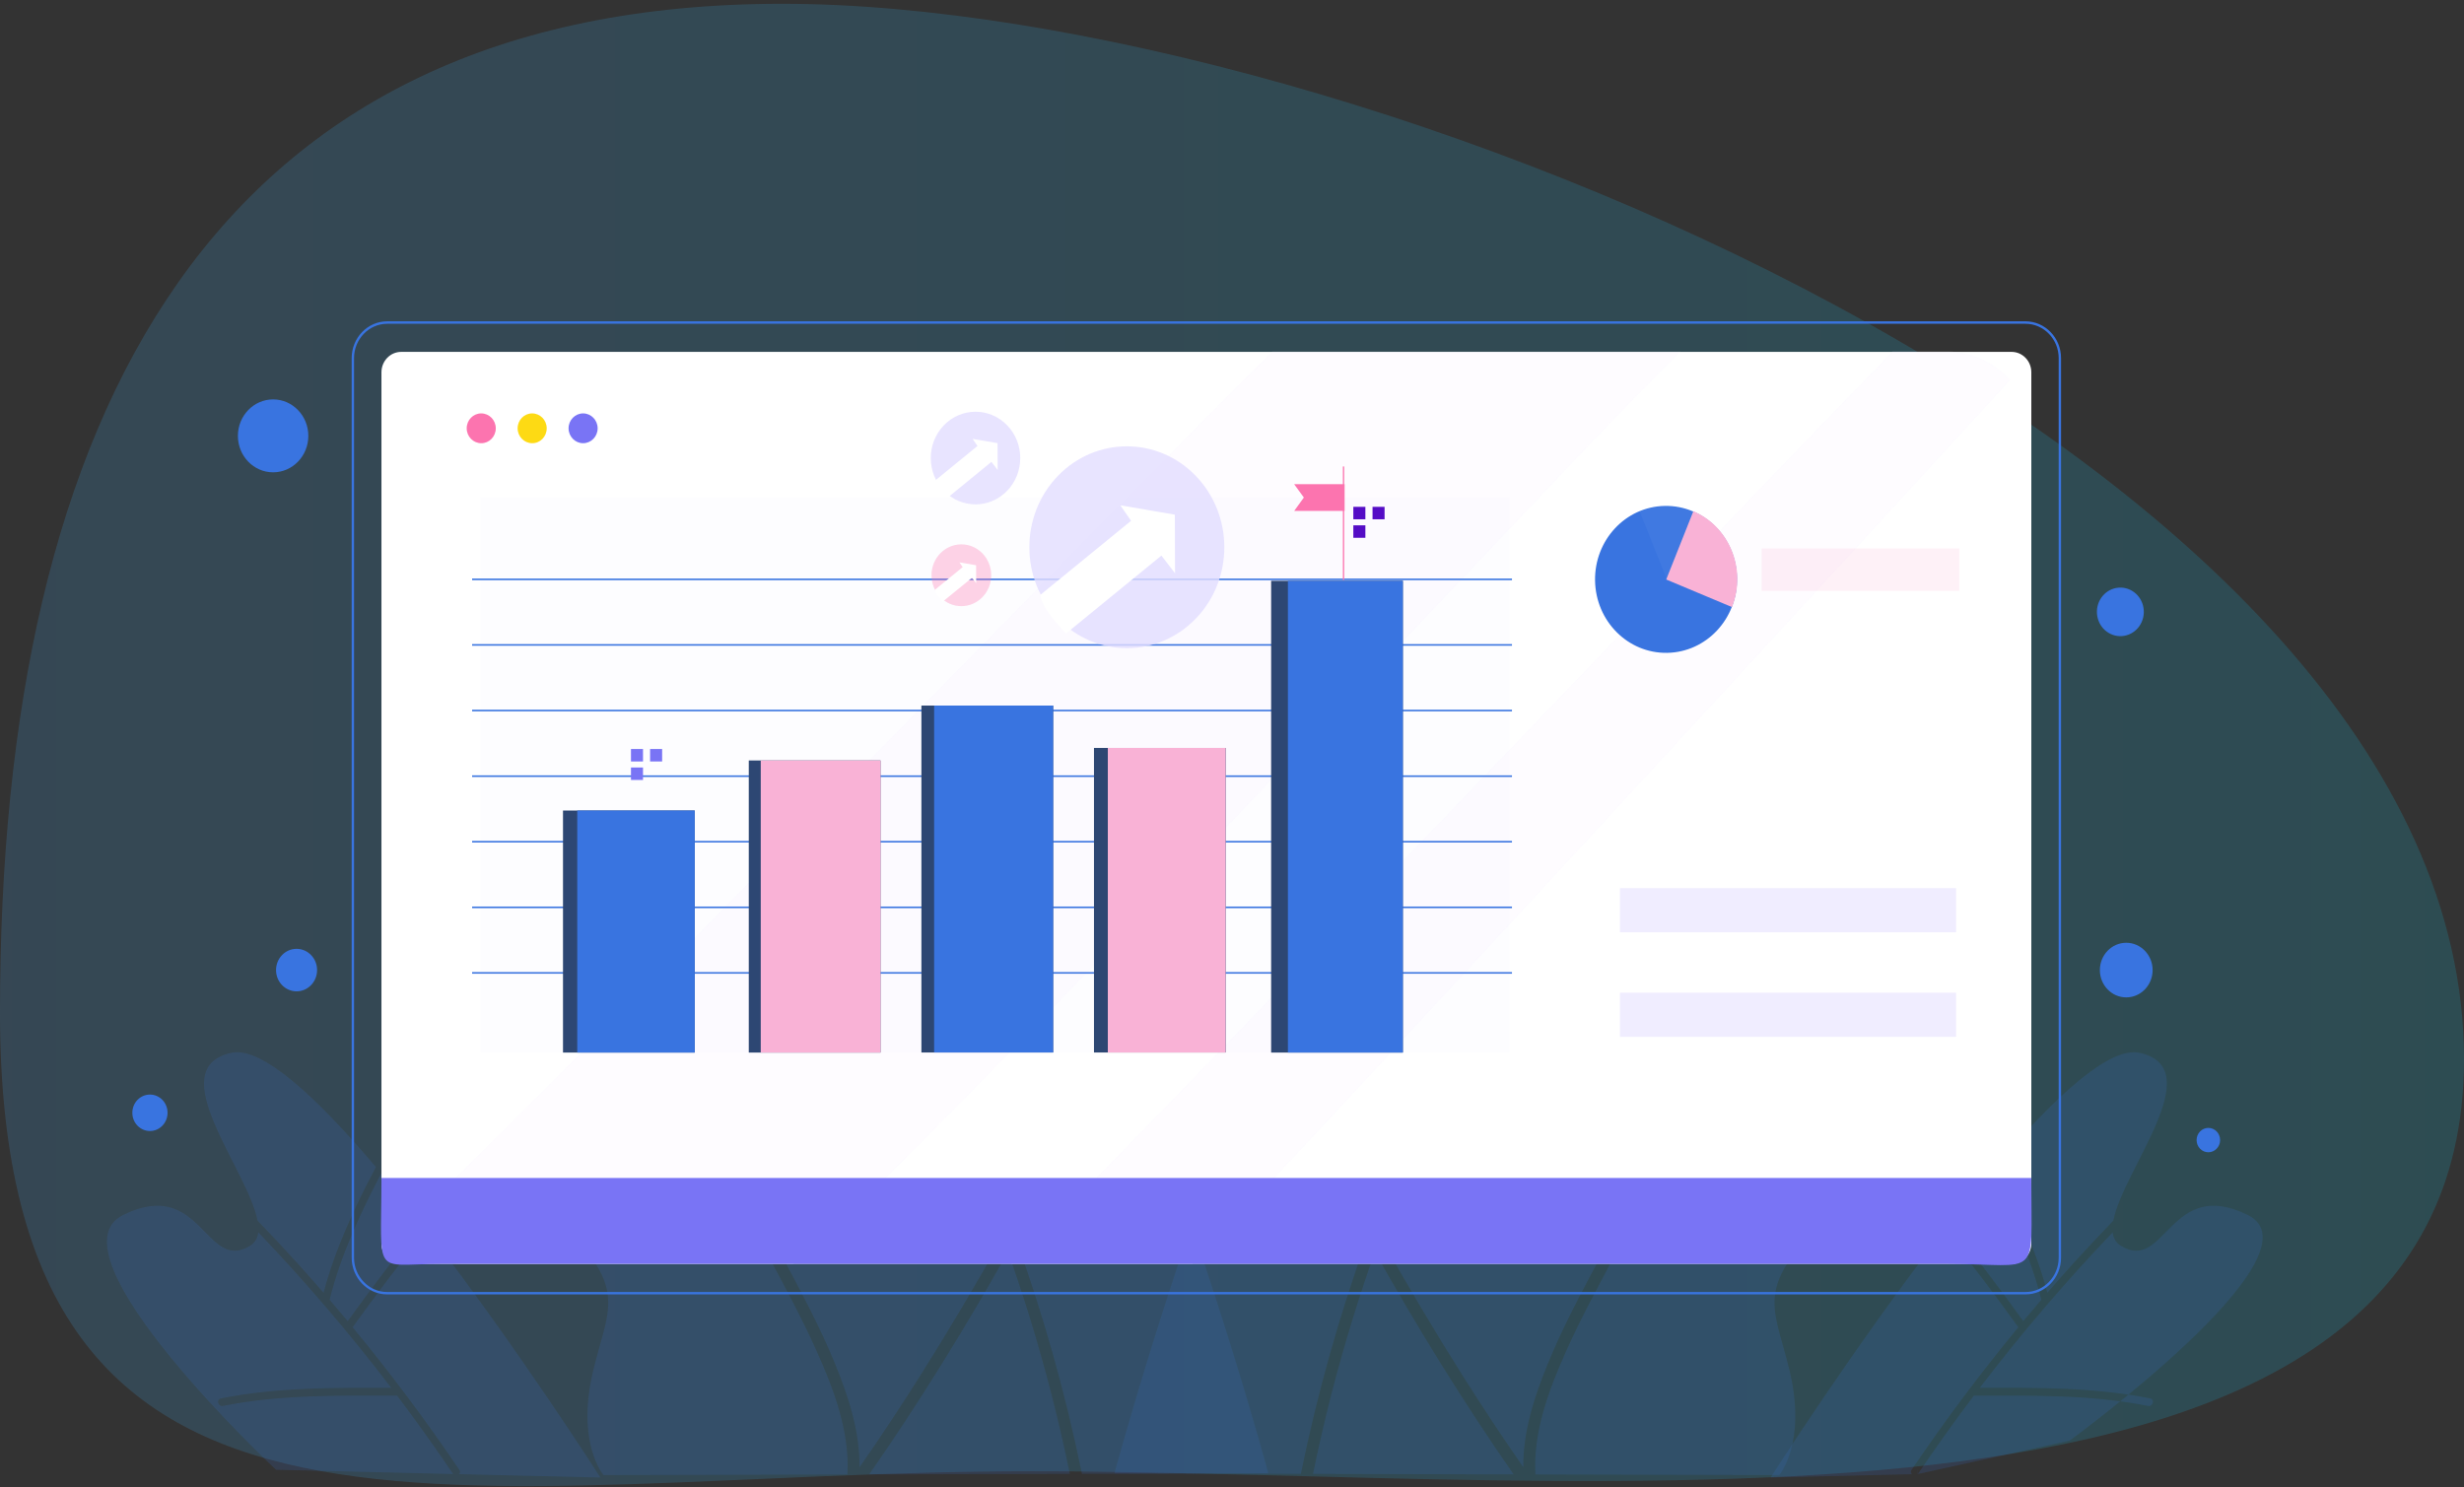 <svg width="603" height="364" viewBox="0 0 603 364" fill="none" xmlns="http://www.w3.org/2000/svg">
<rect x="0" y="0" width="603" height="364" fill="#333333" stroke="none"/>
<path opacity="0.19" d="M603 259.229C603 387.209 391.624 360.117 252.5 360.117C113.376 360.117 0 395.1 0 247.876C0 100.651 52.346 0.928 191.47 0.928C330.593 0.928 603 112.004 603 259.229Z" fill="url(#paint0_linear)"/>
<g opacity="0.54">
<g opacity="0.54">
<path opacity="0.54" d="M308.797 253.192C312.594 261.091 316.494 268.955 320.512 276.748C325.059 285.582 329.742 294.363 334.578 303.055C327.784 321.833 322.352 341.123 318.35 360.748L272.73 360.642C272.73 360.659 286.677 308.433 308.797 253.192Z" fill="#3974E0"/>
<path opacity="0.54" d="M340.027 288.826C338.614 292.335 337.235 295.879 335.906 299.423C326.983 283.307 318.571 266.856 310.602 250.212C310.5 249.982 310.363 249.824 310.21 249.7C311.436 246.685 312.679 243.688 313.939 240.673C323.118 256.348 331.768 272.322 339.891 288.614C339.942 288.685 339.993 288.755 340.027 288.826Z" fill="#3974E0"/>
<path opacity="0.54" d="M391.624 307.692C387.06 316.279 382.428 324.848 378.75 333.894C375.515 341.81 372.688 350.415 372.79 359.125C367.784 351.931 362.948 344.614 358.248 337.191C351.13 325.924 344.318 314.428 337.797 302.773C347.316 276.748 359.457 251.745 373.914 228.277C382.633 214.154 392.203 200.595 402.539 187.706C402.59 187.723 402.641 187.723 402.693 187.741C409.657 188.499 416.605 189.451 423.536 190.615C428.985 191.532 434.4 192.59 439.798 193.753C438.333 198.761 436.29 203.416 433.616 207.454C414.936 235.718 440.632 225.209 455.158 232.738C456.06 233.196 456.98 233.796 457.899 234.537C447.001 238.997 437.857 246.703 429.564 255.113C414.34 270.577 401.892 288.367 391.624 307.692Z" fill="#3974E0"/>
<path opacity="0.54" d="M331.223 322.221C332.858 316.914 334.612 311.66 336.468 306.44C346.975 325.113 358.214 343.362 370.423 360.889L321.33 360.765C323.986 347.753 327.29 334.881 331.223 322.221Z" fill="#3974E0"/>
<path opacity="0.54" d="M404.787 184.973C415.073 172.401 426.124 160.499 437.84 149.356C442.846 161.892 443.783 177.391 440.564 190.862C428.746 188.288 416.792 186.33 404.787 184.973Z" fill="#3974E0"/>
<path opacity="0.54" d="M415.464 127.016C415.941 131.336 412.246 135.867 407.852 135.197C403.868 134.58 401.262 129.89 402.369 125.993C402.403 125.852 402.42 125.729 402.437 125.605C407.205 125.041 411.565 125.429 415.481 126.593C415.447 126.716 415.447 126.857 415.464 127.016Z" fill="#3974E0"/>
<path opacity="0.54" d="M383.161 330.967C386.924 322.521 391.369 314.41 395.711 306.264C400.751 296.778 406.507 287.698 412.893 279.111C419.21 270.63 426.141 262.642 433.633 255.254C441.058 247.937 449.317 241.237 458.938 237.34C459.466 237.129 459.755 236.706 459.875 236.247C470.092 246.139 478.81 270.118 455.158 290.748C427.861 314.551 433.616 317.513 437.925 335.375C442.233 353.218 435.421 361.047 435.421 361.047L375.753 360.906C375.157 350.538 379.04 340.206 383.161 330.967Z" fill="#3974E0"/>
<path opacity="0.54" d="M436.528 146.481C422.548 159.688 409.538 173.97 397.601 189.169C376.298 216.305 358.418 246.279 344.506 278.14C343.484 280.485 342.479 282.848 341.492 285.229C333.607 269.501 325.212 254.055 316.34 238.909C316 238.327 315.489 238.133 314.978 238.204C337.677 184.849 367.511 132.816 399.321 126.116C398.35 131.512 402.062 137.383 407.444 138.177C413.216 139.041 418.648 133.557 418.41 127.65C426.499 131.036 432.561 137.894 436.562 146.446C436.562 146.464 436.545 146.481 436.528 146.481Z" fill="#3974E0"/>
</g>
<g opacity="0.54">
<path opacity="0.54" d="M433.31 361.647C433.31 361.647 453.778 329.591 475.83 301.062C482.046 308.785 488.057 316.685 493.847 324.76C493.881 324.795 493.898 324.831 493.932 324.866C484.702 336.062 475.967 347.717 467.81 359.778C467.537 360.183 467.623 360.571 467.878 360.836L433.31 361.647Z" fill="#3974E0"/>
<path opacity="0.54" d="M495.141 323.367C489.317 315.256 483.255 307.304 477.005 299.529C480.309 295.297 483.629 291.136 486.933 287.204C492.11 297.078 496.827 307.216 499.568 318.13C498.087 319.876 496.605 321.622 495.141 323.367Z" fill="#3974E0"/>
<path opacity="0.54" d="M469.394 360.73C472.799 355.705 476.29 350.75 479.883 345.866C480.939 344.438 481.995 343.01 483.068 341.599C483.136 341.617 483.204 341.617 483.272 341.617C497.44 341.599 511.727 341.335 525.707 344.138C526.882 344.367 527.376 342.516 526.201 342.287C512.459 339.536 498.444 339.66 484.498 339.695C494.647 326.4 505.511 313.688 517.023 301.645C517.193 303.073 517.823 304.201 519.066 304.96C530.015 311.572 530.935 287.945 550.092 297.396C569.249 306.846 506.5 352.613 506.5 352.613L469.325 360.801C469.325 358.116 469.377 360.748 469.394 360.73Z" fill="#3974E0"/>
<path opacity="0.54" d="M517.193 298.753C519.56 286.251 540.794 261.566 523.647 257.705C516.188 256.03 502.616 268.672 488.227 285.652C493.404 295.491 498.172 305.594 501.033 316.42C503.161 313.969 505.307 311.518 507.486 309.12C510.688 305.611 513.923 302.156 517.193 298.753Z" fill="#3974E0"/>
</g>
<g opacity="0.54">
<path opacity="0.54" d="M274.331 253.192C270.534 261.091 266.634 268.955 262.615 276.748C258.069 285.582 253.386 294.363 248.55 303.055C255.344 321.833 260.776 341.123 264.778 360.748L310.398 360.642C310.398 360.659 296.468 308.433 274.331 253.192Z" fill="#3974E0"/>
<path opacity="0.54" d="M243.1 288.826C244.514 292.335 245.893 295.879 247.221 299.423C256.144 283.307 264.557 266.856 272.526 250.212C272.628 249.982 272.764 249.824 272.918 249.7C271.691 246.685 270.448 243.688 269.188 240.673C260.01 256.348 251.359 272.322 243.237 288.614C243.203 288.685 243.152 288.755 243.1 288.826Z" fill="#3974E0"/>
<path opacity="0.54" d="M191.521 307.692C196.084 316.279 200.716 324.848 204.394 333.894C207.63 341.81 210.457 350.415 210.354 359.125C215.361 351.931 220.197 344.614 224.897 337.191C232.015 325.924 238.826 314.428 245.348 302.773C235.829 276.748 223.688 251.745 209.231 228.277C200.512 214.154 190.942 200.595 180.605 187.706C180.554 187.723 180.503 187.723 180.452 187.741C173.488 188.499 166.54 189.451 159.609 190.615C154.16 191.532 148.745 192.59 143.347 193.753C144.811 198.761 146.855 203.416 149.528 207.454C168.209 235.718 142.512 225.209 127.987 232.738C127.085 233.196 126.165 233.796 125.245 234.537C136.144 238.997 145.288 246.703 153.581 255.113C168.805 270.577 181.236 288.367 191.521 307.692Z" fill="#3974E0"/>
<path opacity="0.54" d="M251.921 322.221C250.287 316.914 248.533 311.66 246.677 306.44C236.17 325.113 224.931 343.362 212.721 360.889L261.815 360.765C259.141 347.753 255.838 334.881 251.921 322.221Z" fill="#3974E0"/>
<path opacity="0.54" d="M178.358 184.973C168.072 172.401 157.021 160.499 145.288 149.356C140.282 161.892 139.345 177.391 142.564 190.862C154.398 188.288 166.352 186.33 178.358 184.973Z" fill="#3974E0"/>
<path opacity="0.54" d="M167.681 127.016C167.204 131.336 170.899 135.867 175.293 135.197C179.277 134.58 181.883 129.89 180.776 125.993C180.742 125.852 180.725 125.729 180.708 125.605C175.94 125.041 171.58 125.429 167.664 126.593C167.681 126.716 167.698 126.857 167.681 127.016Z" fill="#3974E0"/>
<path opacity="0.54" d="M199.967 330.967C196.204 322.521 191.759 314.41 187.417 306.264C182.376 296.778 176.621 287.698 170.235 279.111C163.917 270.63 156.987 262.642 149.494 255.254C142.07 247.937 133.811 241.237 124.19 237.34C123.662 237.129 123.372 236.706 123.253 236.247C113.036 246.139 104.317 270.118 127.97 290.748C155.267 314.551 149.511 317.513 145.203 335.375C140.895 353.218 147.706 361.047 147.706 361.047L207.374 360.906C207.97 350.538 204.105 340.206 199.967 330.967Z" fill="#3974E0"/>
<path opacity="0.54" d="M146.616 146.481C160.597 159.688 173.607 173.97 185.544 189.169C206.846 216.305 224.727 246.279 238.639 278.14C239.661 280.485 240.665 282.848 241.653 285.229C249.537 269.501 257.932 254.055 266.804 238.909C267.145 238.327 267.656 238.133 268.167 238.204C245.467 184.849 215.633 132.816 183.824 126.116C184.794 131.512 181.082 137.383 175.701 138.177C169.928 139.041 164.496 133.557 164.735 127.65C156.646 131.036 150.584 137.894 146.582 146.446C146.582 146.464 146.599 146.481 146.616 146.481Z" fill="#3974E0"/>
</g>
<g opacity="0.54">
<path opacity="0.54" d="M146.923 361.647C146.923 361.647 126.454 329.592 104.402 301.063C98.187 308.786 92.176 316.685 86.386 324.76C86.352 324.796 86.335 324.831 86.301 324.866C95.548 336.063 104.266 347.717 112.423 359.778C112.695 360.183 112.61 360.571 112.355 360.836L146.923 361.647Z" fill="#3974E0"/>
<path opacity="0.54" d="M85.092 323.367C90.916 315.256 96.978 307.304 103.227 299.529C99.924 295.297 96.603 291.136 93.3 287.204C88.123 297.078 83.406 307.216 80.665 318.13C82.163 319.876 83.627 321.622 85.092 323.367Z" fill="#3974E0"/>
<path opacity="0.54" d="M110.839 360.73C107.434 355.705 103.943 350.75 100.35 345.866C99.294 344.438 98.238 343.01 97.165 341.599C97.097 341.617 97.029 341.617 96.961 341.617C82.793 341.599 68.506 341.335 54.526 344.138C53.351 344.367 52.857 342.516 54.032 342.287C67.774 339.536 81.788 339.66 95.735 339.695C85.586 326.4 74.722 313.688 63.21 301.645C63.04 303.073 62.41 304.201 61.167 304.96C50.217 311.572 49.298 287.945 30.141 297.396C10.983 306.846 67.552 359.76 67.552 359.76L110.907 360.801C110.873 360.765 110.856 360.748 110.839 360.73Z" fill="#3974E0"/>
<path opacity="0.54" d="M72.729 309.12C74.909 311.536 77.055 313.969 79.183 316.42C82.044 305.594 86.812 295.491 91.989 285.652C77.599 268.655 64.028 256.012 56.569 257.705C39.421 261.566 60.656 286.234 63.023 298.753C66.326 302.156 69.545 305.612 72.729 309.12Z" fill="#3974E0"/>
</g>
</g>
<path d="M543.315 279.058C543.315 277.418 542.038 276.078 540.437 276.078C538.853 276.078 537.559 277.4 537.559 279.058C537.559 280.697 538.836 282.037 540.437 282.037C542.021 282.037 543.315 280.697 543.315 279.058Z" fill="#3974E0"/>
<path d="M520.343 244.128C523.908 244.128 526.797 241.136 526.797 237.446C526.797 233.755 523.908 230.763 520.343 230.763C516.779 230.763 513.889 233.755 513.889 237.446C513.889 241.136 516.779 244.128 520.343 244.128Z" fill="#3974E0"/>
<path d="M77.599 237.446C77.599 234.572 75.352 232.244 72.576 232.244C69.8 232.244 67.552 234.572 67.552 237.446C67.552 240.32 69.8 242.647 72.576 242.647C75.352 242.647 77.599 240.32 77.599 237.446Z" fill="#3974E0"/>
<path d="M41.005 272.375C41.005 269.907 39.081 267.914 36.697 267.914C34.313 267.914 32.388 269.907 32.388 272.375C32.388 274.844 34.313 276.836 36.697 276.836C39.081 276.836 41.005 274.826 41.005 272.375Z" fill="#3974E0"/>
<path d="M66.837 115.608C71.596 115.608 75.454 111.613 75.454 106.686C75.454 101.758 71.596 97.764 66.837 97.764C62.079 97.764 58.221 101.758 58.221 106.686C58.221 111.613 62.079 115.608 66.837 115.608Z" fill="#3974E0"/>
<path d="M519.826 155.631C522.954 155.104 525.077 152.051 524.568 148.812C524.059 145.573 521.11 143.375 517.982 143.902C514.854 144.429 512.731 147.482 513.24 150.721C513.749 153.96 516.697 156.158 519.826 155.631Z" fill="#3974E0"/>
<path d="M495.703 316.826H94.747C89.962 316.826 86.062 312.788 86.062 307.833V87.643C86.062 82.689 89.962 78.651 94.747 78.651H495.703C500.488 78.651 504.387 82.689 504.387 87.643V307.851C504.387 312.806 500.488 316.826 495.703 316.826ZM94.747 79.25C90.286 79.25 86.641 83.024 86.641 87.643V307.851C86.641 312.471 90.286 316.244 94.747 316.244H495.703C500.164 316.244 503.808 312.471 503.808 307.851V87.643C503.808 83.024 500.164 79.25 495.703 79.25H94.747Z" fill="#3974E0"/>
<path d="M492.263 309.367H98.187C95.513 309.367 93.351 307.128 93.351 304.36V91.134C93.351 88.366 95.513 86.127 98.187 86.127H492.28C494.953 86.127 497.116 88.366 497.116 91.134V304.36C497.099 307.128 494.936 309.367 492.263 309.367Z" fill="white"/>
<g opacity="0.48">
<path opacity="0.48" d="M400.376 96.9C403.918 93.303 407.477 89.724 411.019 86.127H311.419C292.279 104.2 123.474 278.493 97.795 301.415C101.558 306.246 107.348 309.35 113.853 309.35H194.007C217.268 291.911 376.008 121.655 400.376 96.9Z" fill="#F7F2FF"/>
<path opacity="0.48" d="M194.058 309.456H113.87C107.57 309.456 101.695 306.546 97.744 301.486L97.693 301.415L97.761 301.362C113.172 287.592 181.014 218.438 235.505 162.862C272.117 125.535 303.739 93.285 311.368 86.074L311.402 86.056H411.258L408.073 89.283C405.536 91.857 402.999 94.414 400.462 96.988L400.393 96.918L400.462 96.988C393.803 103.741 377.081 121.391 355.915 143.749C298.188 204.668 210.984 296.743 194.075 309.438L194.058 309.456ZM97.948 301.433C101.848 306.405 107.655 309.262 113.87 309.262H194.007C210.95 296.496 298.103 204.491 355.779 143.59C376.945 121.232 393.667 103.583 400.325 96.829C402.863 94.255 405.4 91.681 407.937 89.124L410.798 86.233H311.47C303.79 93.497 272.202 125.711 235.625 162.985C181.201 218.474 113.496 287.521 97.948 301.433Z" fill="#F7F2FF"/>
</g>
<g opacity="0.48">
<path opacity="0.48" d="M292.245 308.679C295.242 305.611 298.239 302.526 301.219 299.44C325.178 274.685 475.251 111.235 491.786 93.056C488.04 88.806 482.608 86.126 476.579 86.126H463.144C432.901 116.912 290.338 266.926 247.579 309.349H291.751C291.87 309.138 292.04 308.891 292.245 308.679Z" fill="#F7F2FF"/>
<path opacity="0.48" d="M291.819 309.455H247.357L247.528 309.297C274.331 282.707 340.3 213.889 393.293 158.595C424.693 125.852 451.803 97.57 463.093 86.074L463.127 86.039H476.597C482.403 86.039 487.972 88.578 491.871 92.986L491.922 93.056L491.871 93.127C476.511 110.001 325.4 274.597 301.287 299.511C298.375 302.508 295.361 305.629 292.313 308.75C292.109 308.962 291.955 309.173 291.836 309.402L291.819 309.455ZM247.817 309.261H291.7C291.819 309.032 291.989 308.803 292.177 308.609L292.245 308.68L292.177 308.609C295.225 305.488 298.239 302.367 301.151 299.37C325.246 274.491 475.983 110.283 491.667 93.056C487.801 88.719 482.301 86.233 476.579 86.233H463.195C451.888 97.746 424.795 126.011 393.429 158.736C340.521 213.907 274.722 282.549 247.817 309.261Z" fill="#F7F2FF"/>
</g>
<path d="M93.351 288.332C93.351 313.105 90.984 309.367 108.046 309.367H476.58C499.551 309.367 497.099 313.81 497.099 288.332H93.351Z" fill="#7974F5"/>
<path d="M121.329 104.835C121.329 102.825 119.728 101.185 117.77 101.185C115.794 101.185 114.211 102.825 114.211 104.835C114.211 106.845 115.811 108.484 117.77 108.484C119.728 108.502 121.329 106.862 121.329 104.835Z" fill="#FC74AF"/>
<path d="M133.794 104.835C133.794 102.825 132.193 101.185 130.235 101.185C128.259 101.185 126.676 102.825 126.676 104.835C126.676 106.845 128.276 108.484 130.235 108.484C132.21 108.502 133.794 106.862 133.794 104.835Z" fill="#FDDA14"/>
<path d="M146.259 104.834C146.259 102.825 144.658 101.185 142.7 101.185C140.741 101.185 139.141 102.825 139.141 104.834C139.141 106.844 140.741 108.484 142.7 108.484C144.658 108.484 146.259 106.862 146.259 104.834Z" fill="#7974F5"/>
<g opacity="0.11">
<path opacity="0.11" d="M369.351 121.62H117.634V257.635H369.351V121.62Z" fill="#3974E0"/>
</g>
<path d="M370.015 141.615H115.539V142.003H370.015V141.615Z" fill="#3974E0"/>
<path d="M370.015 157.661H115.539V158.048H370.015V157.661Z" fill="#3974E0"/>
<path d="M370.015 173.723H115.539V174.111H370.015V173.723Z" fill="#3974E0"/>
<path d="M370.015 189.786H115.539V190.174H370.015V189.786Z" fill="#3974E0"/>
<path d="M370.015 205.832H115.539V206.219H370.015V205.832Z" fill="#3974E0"/>
<path d="M370.015 221.894H115.539V222.282H370.015V221.894Z" fill="#3974E0"/>
<path d="M370.015 237.939H115.539V238.327H370.015V237.939Z" fill="#3974E0"/>
<path d="M170.014 198.391H137.778V257.635H170.014V198.391Z" fill="#2D4773"/>
<path d="M170.014 198.391H141.269V257.635H170.014V198.391Z" fill="#3974E0"/>
<path d="M215.48 186.136H183.245V257.635H215.48V186.136Z" fill="#2D4773"/>
<path d="M215.497 186.136H186.174V257.635H215.497V186.136Z" fill="#F9B2D6"/>
<path d="M257.728 172.701H225.493V257.617H257.728V172.701Z" fill="#2D4773"/>
<path d="M257.728 172.701H228.609V257.617H257.728V172.701Z" fill="#3974E0"/>
<path d="M299.959 183.068H267.724V257.617H299.959V183.068Z" fill="#2D4773"/>
<path d="M299.942 183.068H271.112V257.617H299.942V183.068Z" fill="#F9B2D6"/>
<path d="M343.314 142.162H311.079V257.635H343.314V142.162Z" fill="#2D4773"/>
<path d="M343.314 142.162H315.183V257.635H343.314V142.162Z" fill="#3974E0"/>
<path d="M328.958 114.179H328.635V141.933H328.958V114.179Z" fill="#FC74AF"/>
<path d="M316.715 125.059H329.061V118.517H316.715L319.082 121.779L316.715 125.059Z" fill="#FC74AF"/>
<path d="M335.892 127.106H338.838V124.056H335.892V127.106Z" fill="#540CC5"/>
<path d="M331.194 127.107H334.14V124.056H331.194V127.107Z" fill="#540CC5"/>
<path d="M331.194 131.635H334.14V128.584H331.194V131.635Z" fill="#540CC5"/>
<path d="M159.094 186.381H162.04V183.33H159.094V186.381Z" fill="#7974F5"/>
<path d="M154.413 186.381H157.359V183.33H154.413V186.381Z" fill="#7974F5"/>
<path d="M154.413 190.909H157.359V187.859H154.413V190.909Z" fill="#7974F5"/>
<path d="M408.011 159.797C417.603 159.629 425.247 151.441 425.084 141.509C424.922 131.578 417.014 123.663 407.422 123.831C397.831 123.999 390.187 132.187 390.349 142.118C390.512 152.05 398.419 159.965 408.011 159.797Z" fill="#3974E0"/>
<path d="M423.859 148.597C427.503 139.411 423.28 128.902 414.408 125.129L407.767 141.844L423.859 148.597Z" fill="#F9B2D6"/>
<g opacity="0.19">
<path opacity="0.19" d="M407.971 141.933L415.992 121.726C410.628 119.434 404.872 119.628 399.917 121.761L407.971 141.933Z" fill="white"/>
</g>
<g opacity="0.32">
<path opacity="0.32" d="M479.474 134.245H431.13V144.63H479.474V134.245Z" fill="#FC74AF"/>
</g>
<g opacity="0.72">
<path opacity="0.72" d="M478.708 242.982H396.443V253.791H478.708V242.982Z" fill="#E3DEFF"/>
</g>
<g opacity="0.72">
<path opacity="0.72" d="M478.708 217.381H396.443V228.189H478.708V217.381Z" fill="#E3DEFF"/>
</g>
<path opacity="0.81" d="M292.635 151.415C301.951 141.768 301.951 126.127 292.635 116.48C283.318 106.834 268.213 106.834 258.896 116.48C249.579 126.127 249.579 141.768 258.896 151.415C268.213 161.062 283.318 161.062 292.635 151.415Z" fill="#E3DEFF"/>
<path d="M254.629 145.582L276.8 127.474L274.177 123.683L287.511 125.975L287.562 140.328L284.224 135.99L260.895 155.051C260.912 155.033 254.714 148.915 254.629 145.582Z" fill="white"/>
<path opacity="0.81" d="M246.474 120.133C250.75 115.705 250.75 108.527 246.474 104.099C242.198 99.672 235.265 99.672 230.989 104.099C226.713 108.527 226.713 115.705 230.989 120.133C235.265 124.56 242.198 124.56 246.474 120.133Z" fill="#E3DEFF"/>
<path d="M229.052 117.459L239.218 109.154L238.009 107.426L244.122 108.467L244.156 115.043L242.624 113.051L231.93 121.796C231.913 121.796 229.086 118.993 229.052 117.459Z" fill="white"/>
<path opacity="0.32" d="M235.267 148.368C239.302 148.368 242.572 144.982 242.572 140.804C242.572 136.627 239.302 133.24 235.267 133.24C231.233 133.24 227.962 136.627 227.962 140.804C227.962 144.982 231.233 148.368 235.267 148.368Z" fill="#FC74AF"/>
<path d="M228.796 144.366L235.591 138.812L234.79 137.648L238.877 138.353L238.894 142.744L237.873 141.421L230.721 147.258C230.704 147.258 228.813 145.389 228.796 144.366Z" fill="white"/>
<defs>
<linearGradient id="paint0_linear" x1="0" y1="182.022" x2="602.999" y2="182.022" gradientUnits="userSpaceOnUse">
<stop stop-color="#42A0E4"/>
<stop offset="1" stop-color="#17B7DA"/>
</linearGradient>
</defs>
</svg>

